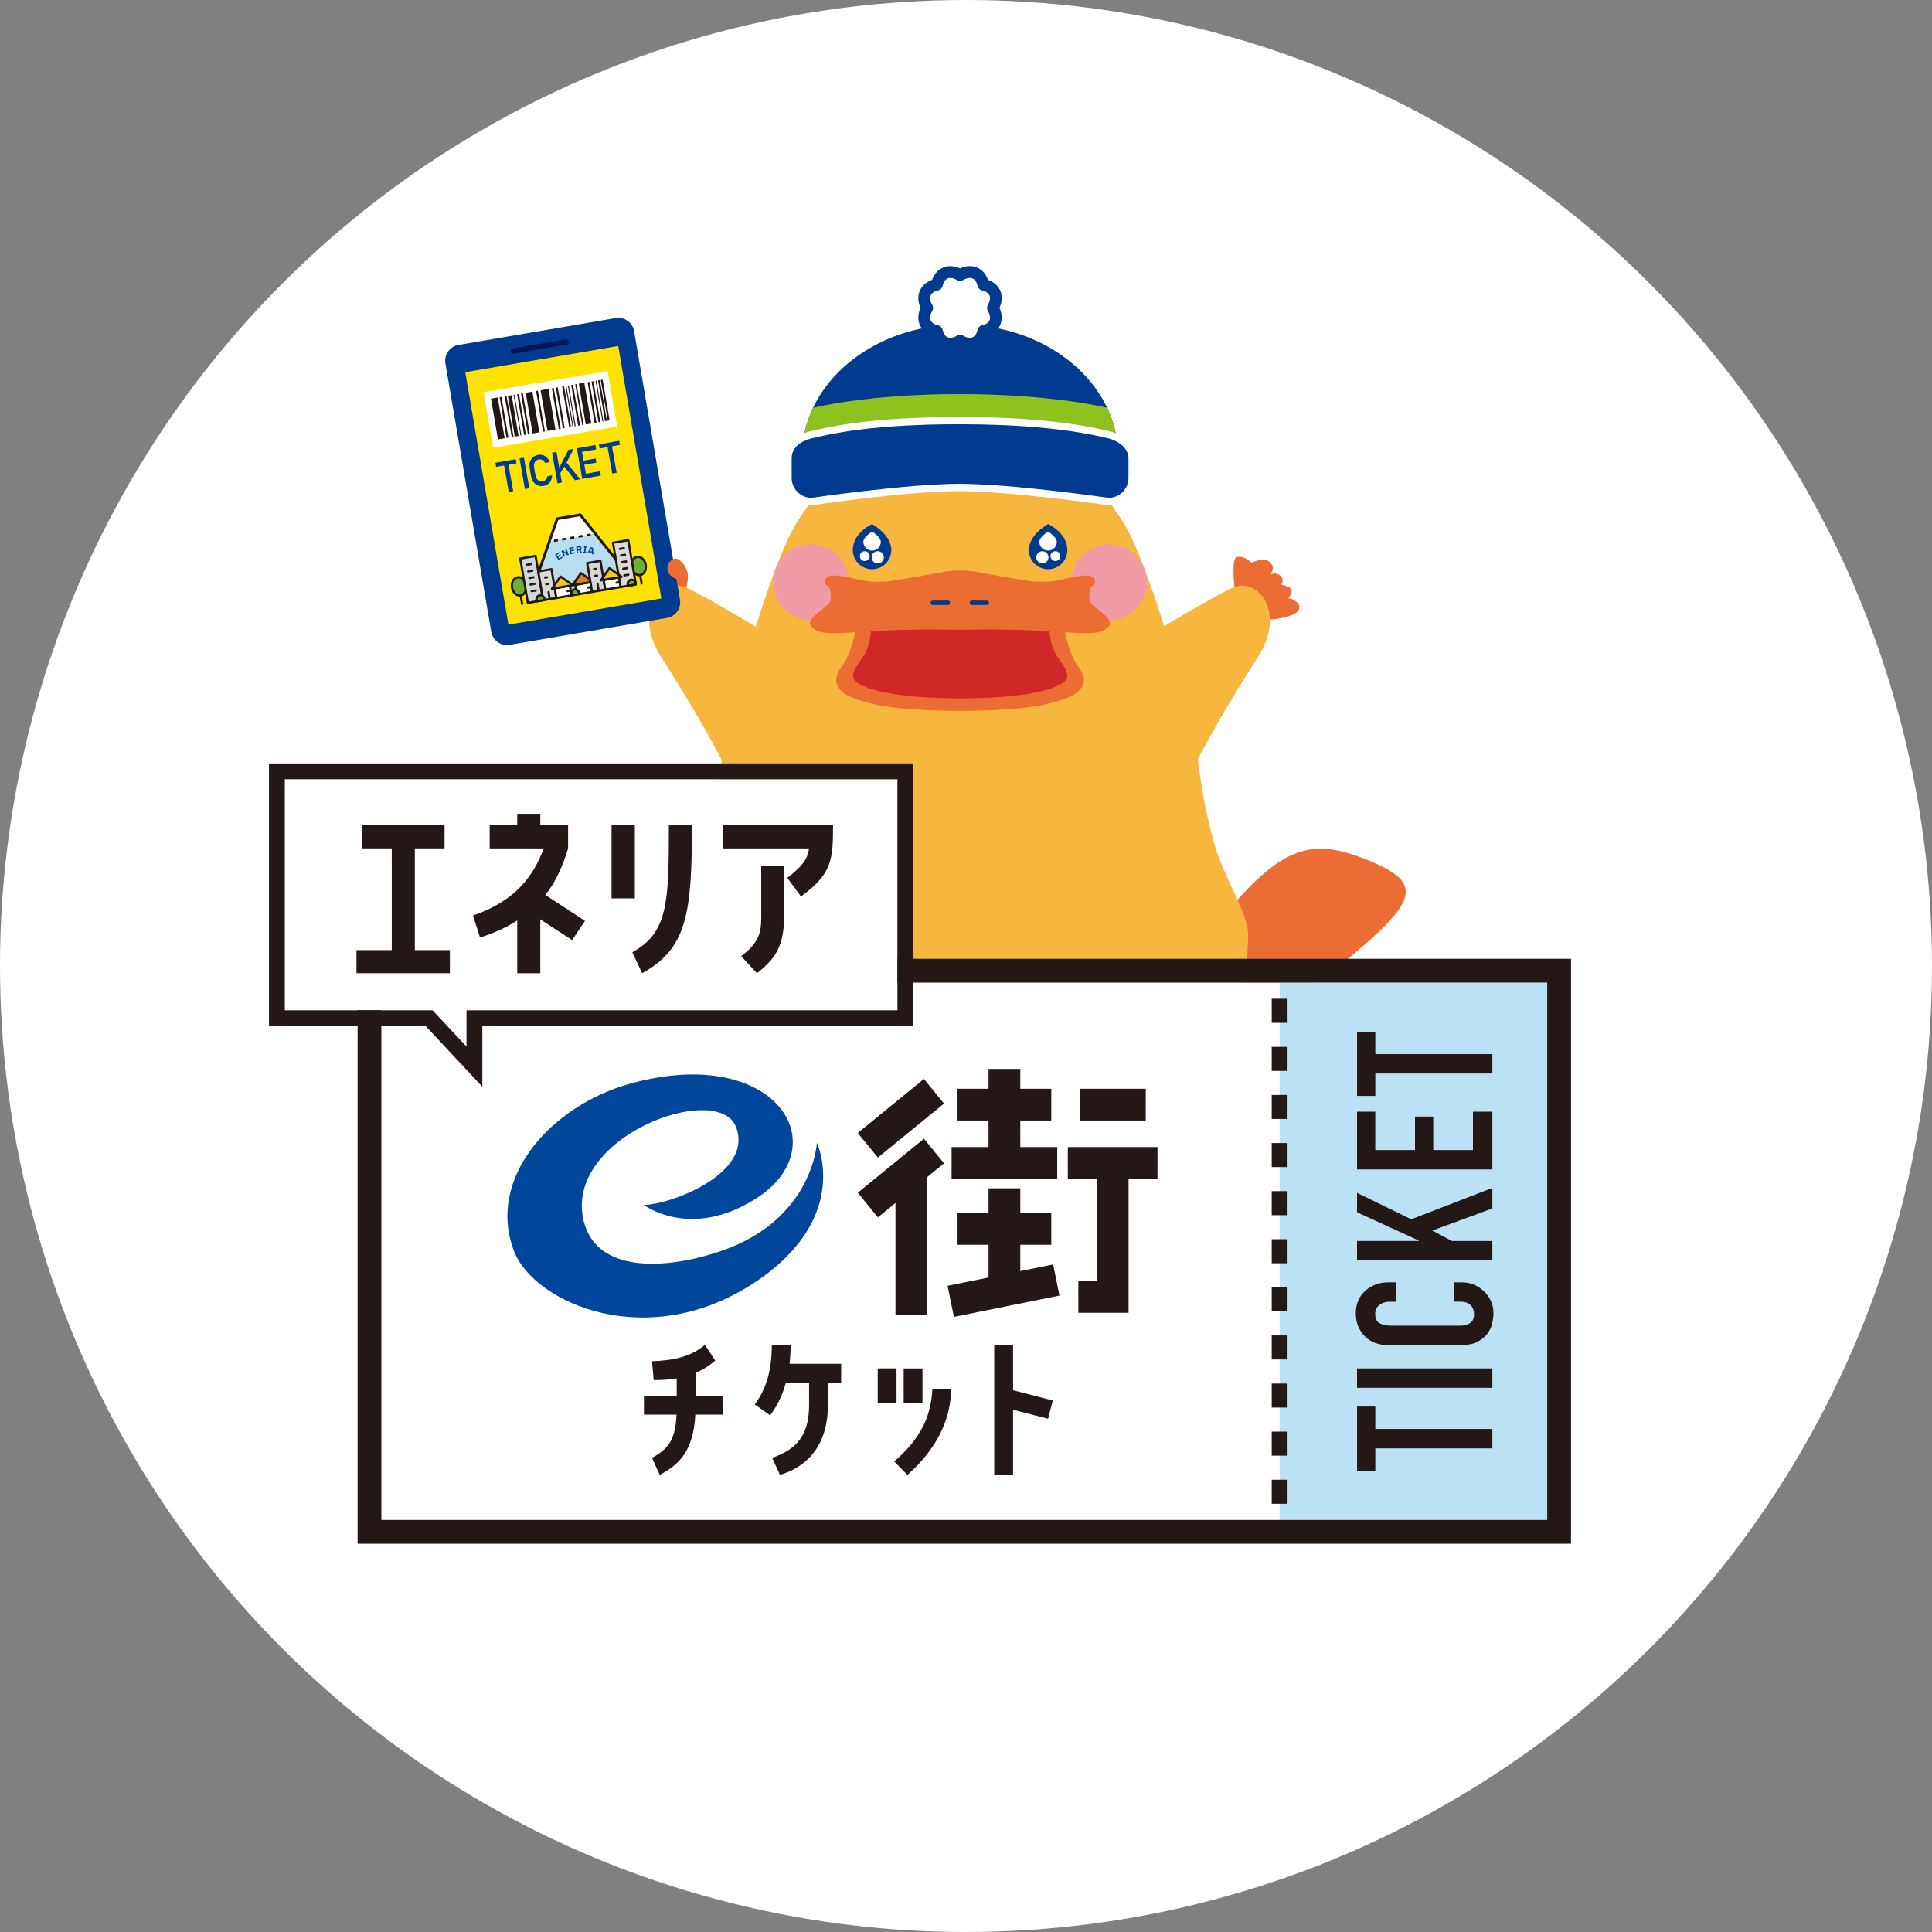 <?xml version="1.0" encoding="UTF-8"?><svg id="a" xmlns="http://www.w3.org/2000/svg" xmlns:xlink="http://www.w3.org/1999/xlink" viewBox="0 0 500 500"><rect x="0" y="0" width="500" height="500" fill="#808080" stroke="none"/><defs><style>.c{fill:#bae2f4;}.c,.d,.e,.f,.g,.h,.i,.j,.k,.l,.m,.n,.o,.p,.q,.r,.s,.t,.u,.v,.w{stroke-width:0px;}.d{fill:#004491;}.e{fill:#dcdad4;}.f{fill:#ffe200;}.g{fill:#f7b63d;}.h{fill:none;}.i{fill:#003b8f;}.x{clip-path:url(#b);}.j{fill:#211714;}.k{fill:#e58011;}.l{fill:#8dc21f;}.m{fill:#231815;}.n{fill:#f2c81f;}.o{fill:#b8ddee;}.y,.u{fill:#fff;}.p{fill:#6cb030;}.q{fill:#d02826;}.r{fill:#00469b;}.s{fill:#f09ba5;}.t{fill:#001655;}.v{fill:#ec6d34;}.w{fill:#d3d7da;}</style><clipPath id="b"><path class="h" d="M207.57,118.03c0-18.8,18.31-34.04,40.9-34.04,22.59,0,40.9,15.24,40.9,34.04h-81.79Z"/></clipPath></defs><circle class="y" cx="250" cy="250" r="250"/><path class="v" d="M275.98,278.19c17.03-10.99,16.67-10.82,29.82-27.69,23.08-29.62,29.97-35.44,48.48-27.78,14.47,5.99,13.04,10.47-8.25,27.73-14.29,11.59-39.03,24.57-39.03,24.57l-31.03,3.17Z"/><path class="v" d="M262.62,281.33c7.09,7.29,30.96,13.93,36.33,14.93,4.08.76,6.8-.68,5.51-2.87,2.56.95,6.73,1.46,8.34.06,1.61-1.4-.17-2.65-.17-2.65,3.61,1.36,6.02,1.04,5.4-1.43-.62-2.47-16.59-7.18-16.59-7.18l-38.83-.86Z"/><path class="v" d="M234.31,281.33c-7.09,7.29-30.96,13.93-36.33,14.93-4.08.76-6.8-.68-5.51-2.87-2.56.95-6.73,1.46-8.34.06-1.61-1.4.17-2.65.17-2.65-3.61,1.36-6.02,1.04-5.4-1.43.62-2.47,16.59-7.18,16.59-7.18l38.83-.86Z"/><path class="v" d="M319.72,154.09s-1.3-9.28.32-9.9c1.62-.62,3.89,1.4,3.89,1.4,1.86-.73,3.63-1.34,4.96.19,1.32,1.53-.39,2.82.17,2.84,1.26-.86,4.03,1,2.43,2.66,2.42.51,3.77,1.2,1.93,3.53,2.24.17,5.04,3.19.12,4.65-4.91,1.45-7.88.76-7.88.76l-5.94-6.13Z"/><path class="g" d="M296.4,211.19c1.69,1.99,5.87,1.45,8.2-3.67,6.44-14.15,12.99-24.87,21.13-37.79,7.29-11.57-.46-20.89-7.22-17.42-11.19,5.75-15.62,9.2-25.21,14.11-15.11,7.73,1.41,42.78,3.1,44.77Z"/><path class="v" d="M176.94,154.09s1.14-2.29,1.09-5.2c-.03-1.6-5.31-3.29-5.31-3.29-1.86-.73-3.63-1.34-4.96.19-1.32,1.53.39,2.82-.17,2.84-1.26-.86-4.03,1-2.43,2.66-2.42.51-3.77,1.2-1.93,3.53-2.24.17-5.04,3.19-.12,4.65,4.91,1.45,7.88.76,7.88.76l5.94-6.13Z"/><path class="g" d="M200.26,211.19c-1.69,1.99-5.87,1.45-8.2-3.67-6.44-14.15-12.99-24.87-21.13-37.79-7.29-11.57.46-20.89,7.22-17.42,11.19,5.75,15.62,9.2,25.21,14.11,15.11,7.73-1.41,42.78-3.1,44.77Z"/><path class="g" d="M308.75,188.72c-4.85-19.42-12.88-45.88-18.49-54.23-10.46-15.58-18.69-25.36-41.8-25.36-23.11,0-31.34,9.78-41.8,25.36-5.61,8.35-13.63,34.81-18.49,54.23-.98,3.9-2.24,17.29-5.84,29.28-2.93,9.73-8.42,18-8.42,23.82,0,12.98,3.34,30.04,20.25,39.75,22.38,12.85,45.62,4.03,54.3,3.42,8.68.61,31.91,9.43,54.3-3.42,16.91-9.71,20.25-26.77,20.25-39.75,0-5.44-6.01-14.16-8.69-23.27-3.71-12.61-4.54-25.72-5.57-29.82Z"/><circle class="s" cx="287.07" cy="150.69" r="9.79"/><circle class="s" cx="209.84" cy="150.69" r="9.79"/><path class="v" d="M248.48,183.96h0c11.55,0,21.09-.77,27.44-3.25,6.39-2.49,4.62-6.15,3.45-7.71-4.41-5.9-4.49-15.99-4.49-15.99l-26.41,12.08h.02s-.02,0-.02,0h.02s-.03,0-.03,0h.02s-.02,0-.02,0h.02s-.04,0-.04,0h.02s-.02,0-.02,0h.02s-.03,0-.03,0h.02s-.02,0-.02,0h.02s-26.41-12.08-26.41-12.08c0,0-.08,10.09-4.49,15.99-1.17,1.56-2.94,5.22,3.45,7.71s15.89,3.25,27.44,3.25h.02Z"/><path class="q" d="M248.54,180.72c7.05,0,15.27-.45,20.8-1.81,8.86-2.18,7.6-4.36,4.68-8.42-4.28-5.93-1.39-12.63-2.41-13.95l-23.05.69-23.17-.69c-1.02,1.32,1.87,8.02-2.41,13.95-2.93,4.06-4.19,6.24,4.68,8.42,5.53,1.36,13.75,1.81,20.8,1.81h.07Z"/><path class="v" d="M248.46,162.96c3.03.05,9.63-.37,24.66.46,2.49.14,9.58.99,11.99-.06,6.3-2.76-3.13-5.76-3.17-8.22-.08-4.84,1.36-2.86,1.46-4.4.25-3.83-8.01-.38-12.28-.22-4.27.16-4.84-.24-9.07-.86-6.73-1-8.95-1.95-13.59-2.03-4.65.08-6.87,1.03-13.59,2.03-4.24.63-4.8,1.03-9.07.86-4.27-.16-12.53-3.62-12.28.22.1,1.54,1.55-.44,1.46,4.4-.04,2.46-9.48,5.46-3.17,8.22,2.41,1.06,9.5.2,11.99.06,15.04-.82,21.64-.41,24.66-.46h0Z"/><path class="i" d="M255.41,156.57h-3.89c-.32,0-.57-.26-.57-.57s.26-.57.57-.57h3.89c.32,0,.57.26.57.57s-.26.57-.57.57Z"/><path class="i" d="M245.29,156.57h-3.89c-.32,0-.57-.26-.57-.57s.26-.57.57-.57h3.89c.32,0,.57.26.57.57s-.26.57-.57.57Z"/><path class="i" d="M207.57,118.03c0-18.8,18.31-34.04,40.9-34.04,22.59,0,40.9,15.24,40.9,34.04h-81.79Z"/><path class="u" d="M256.96,79.68c1.68,2.81.54,5.35-2.49,6.01-.65,3.03-3.2,4.17-6.01,2.49-2.81,1.68-5.35.54-6.01-2.49-3.03-.65-4.17-3.2-2.49-6.01-1.68-2.81-.54-5.35,2.49-6.01.65-3.03,3.2-4.17,6.01-2.49,2.81-1.68,5.35-.54,6.01,2.49,3.03.65,4.17,3.2,2.49,6.01Z"/><path class="i" d="M245.94,90.47c-.67,0-1.32-.13-1.92-.39-1.3-.56-2.27-1.67-2.8-3.16-1.5-.53-2.6-1.5-3.17-2.8-.59-1.35-.51-2.9.19-4.44-.71-1.54-.78-3.09-.19-4.44.56-1.3,1.67-2.27,3.17-2.8.53-1.5,1.5-2.6,2.8-3.17,1.35-.58,2.9-.51,4.44.19,1.54-.71,3.09-.78,4.44-.19,1.3.56,2.27,1.67,2.8,3.16,1.49.53,2.6,1.5,3.16,2.79.59,1.35.51,2.9-.19,4.44.7,1.54.77,3.1.19,4.44-.56,1.3-1.67,2.27-3.16,2.8-.53,1.49-1.5,2.6-2.79,3.16-1.35.58-2.9.51-4.45-.19-.85.39-1.7.58-2.52.58ZM248.47,86.65c.27,0,.54.07.78.22.93.56,1.8.7,2.45.42.62-.27,1.08-.95,1.29-1.92.13-.58.58-1.04,1.17-1.17.97-.21,1.65-.67,1.92-1.29.28-.65.13-1.52-.42-2.45-.29-.48-.29-1.08,0-1.56.55-.93.71-1.8.42-2.45-.27-.62-.95-1.08-1.92-1.29-.58-.13-1.04-.58-1.17-1.17-.21-.97-.67-1.65-1.29-1.92-.65-.28-1.52-.13-2.45.42-.48.29-1.08.29-1.56,0-.93-.55-1.79-.71-2.45-.42-.62.27-1.08.95-1.29,1.92-.13.58-.58,1.04-1.17,1.17-.97.21-1.65.67-1.92,1.29-.28.65-.13,1.52.42,2.45.29.48.29,1.08,0,1.56-.56.93-.71,1.8-.42,2.45.27.62.95,1.08,1.92,1.29.58.13,1.04.58,1.17,1.17.21.97.67,1.65,1.29,1.92.65.28,1.52.13,2.45-.42.24-.14.51-.22.78-.22Z"/><g class="x"><path class="l" d="M286.96,122.93s-25.27-3.64-38.65-3.64-38.2,3.64-38.2,3.64c-3.37,0-6.1-2.73-6.1-6.1v-5.1c0-3.37,2.73-6.1,6.1-6.1,0,0,13.72-3.64,38.2-3.64s38.65,3.64,38.65,3.64c3.37,0,6.1,2.73,6.1,6.1v5.1c0,3.37-2.73,6.1-6.1,6.1Z"/></g><path class="i" d="M286.89,129.79s-25.27-3.64-38.65-3.64-38.2,3.64-38.2,3.64c-3.37,0-6.1-2.73-6.1-6.1v-5.1c0-3.37,2.89-5.39,6.1-6.1s13.72-3.64,38.2-3.64,35.94,3.01,38.65,3.64c2.71.63,6.1,2.73,6.1,6.1v5.1c0,3.37-2.73,6.1-6.1,6.1Z"/><path class="u" d="M286.89,130.73s-.09,0-.13,0c-.25-.04-25.36-3.63-38.51-3.63s-37.81,3.6-38.06,3.63h-.02c-4.01,0-7.16-3.15-7.16-7.03v-5.1c0-3.4,2.62-6.09,6.84-7.02l.89-.2c4.06-.95,14.86-3.46,37.51-3.46,15.59,0,28.52,1.2,38.45,3.57l.41.1c3.29.77,6.82,3.29,6.82,7.01v5.1c0,3.88-3.16,7.04-7.04,7.04ZM248.24,109.79c-22.44,0-33.08,2.48-37.09,3.41l-.91.21c-1.26.28-5.36,1.47-5.36,5.18v5.1c0,2.85,2.32,5.16,5.16,5.16.11-.03,24.91-3.64,38.2-3.64s37.22,3.43,38.71,3.64c2.81-.03,5.1-2.34,5.1-5.16v-5.1c0-2.7-2.79-4.58-5.37-5.18l-.42-.1c-9.78-2.33-22.57-3.52-38.01-3.52Z"/><path class="i" d="M230.67,142.34c0,2.75-2.23,4.98-4.98,4.98-2.75,0-4.98-2.23-4.98-4.98,0-4.51,4.98-6.71,4.98-6.71,0,0,4.98,2.7,4.98,6.71Z"/><path class="u" d="M227.95,140.23c0,1.25-1.01,2.26-2.26,2.26-1.25,0-2.26-1.01-2.26-2.26,0-1.25,2.26-2.67,2.26-2.67,0,0,2.26,1.42,2.26,2.67Z"/><circle class="u" cx="227.16" cy="144.23" r="1.58"/><circle class="u" cx="223.8" cy="143.92" r="1.27"/><path class="i" d="M266.26,142.34c0,2.75,2.23,4.98,4.98,4.98s4.98-2.23,4.98-4.98c0-4.51-4.98-6.71-4.98-6.71,0,0-4.98,2.7-4.98,6.71Z"/><path class="u" d="M268.98,140.23c0,1.25,1.01,2.26,2.26,2.26,1.25,0,2.26-1.01,2.26-2.26,0-1.25-2.26-2.67-2.26-2.67,0,0-2.26,1.42-2.26,2.67Z"/><circle class="u" cx="269.77" cy="144.23" r="1.58"/><circle class="u" cx="273.13" cy="143.92" r="1.27"/><path class="i" d="M172.6,159.92l-40.7,6.96c-2.25.38-4.38-1.13-4.76-3.38l-11.87-69.45c-.38-2.25,1.13-4.38,3.37-4.77l40.7-6.96c2.25-.38,4.38,1.13,4.76,3.38l11.87,69.45c.38,2.25-1.13,4.38-3.37,4.77Z"/><rect class="f" x="125.71" y="92.46" width="40.16" height="66.28" transform="translate(-19.08 26.36) rotate(-9.7)"/><rect class="u" x="126.16" y="98.67" width="32.55" height="14.58" transform="translate(-15.81 25.51) rotate(-9.7)"/><rect class="m" x="127.96" y="102.96" width="1.76" height="10.69" transform="translate(-16.33 23.12) rotate(-9.65)"/><rect class="m" x="136.92" y="101.43" width="1.76" height="10.69" transform="translate(-15.94 24.6) rotate(-9.65)"/><rect class="m" x="140.79" y="100.74" width="2.08" height="10.69" transform="translate(-15.78 25.29) rotate(-9.65)"/><polygon class="m" points="153.02 109.6 151.59 109.84 149.79 99.3 151.22 99.06 153.02 109.6"/><polygon class="m" points="131.58 113.27 131.1 113.35 129.3 102.81 129.78 102.73 131.58 113.27"/><polygon class="m" points="132.9 113.05 132.43 113.13 130.62 102.58 131.1 102.5 132.9 113.05"/><polygon class="m" points="136.11 112.5 135.64 112.58 133.83 102.03 134.31 101.96 136.11 112.5"/><polygon class="m" points="137.11 112.33 136.63 112.41 134.83 101.86 135.31 101.78 137.11 112.33"/><polygon class="m" points="145.11 110.96 144.63 111.04 142.83 100.5 143.3 100.42 145.11 110.96"/><polygon class="m" points="146.14 110.78 145.66 110.86 143.86 100.32 144.34 100.24 146.14 110.78"/><polygon class="m" points="141.02 111.66 140.54 111.74 138.73 101.2 139.21 101.12 141.02 111.66"/><polygon class="m" points="147.78 110.5 147.31 110.58 145.5 100.04 145.98 99.96 147.78 110.5"/><polygon class="m" points="150.11 110.11 149.63 110.19 147.82 99.64 148.3 99.56 150.11 110.11"/><polygon class="m" points="154.36 109.38 153.88 109.46 152.07 98.92 152.55 98.84 154.36 109.38"/><polygon class="m" points="155.37 109.21 154.9 109.29 153.09 98.74 153.57 98.66 155.37 109.21"/><polygon class="m" points="157.05 108.92 156.58 109 154.77 98.46 155.25 98.38 157.05 108.92"/><polygon class="m" points="157.77 108.8 157.29 108.88 155.48 98.34 155.96 98.26 157.77 108.8"/><polygon class="m" points="148.39 110.4 148.15 110.44 146.34 99.9 146.58 99.86 148.39 110.4"/><polygon class="m" points="148.99 110.3 148.75 110.34 146.95 99.79 147.19 99.75 148.99 110.3"/><polygon class="m" points="151.03 109.95 150.67 110.01 148.86 99.47 149.22 99.41 151.03 109.95"/><polygon class="m" points="156.16 109.07 155.92 109.11 154.12 98.57 154.36 98.53 156.16 109.07"/><polygon class="m" points="134.95 112.7 134.71 112.73 132.91 102.19 133.15 102.15 134.95 112.7"/><rect class="m" x="132.33" y="102.29" width=".99" height="10.68" transform="translate(-16.17 23.8) rotate(-9.65)"/><path class="t" d="M146.67,89.16l-13.8,2.36c-.36.06-.71-.18-.77-.54h0c-.06-.36.18-.71.54-.77l13.8-2.36c.36-.06.71.18.77.54h0c.06.36-.18.71-.54.77Z"/><path class="i" d="M130.47,120.46l-2.06.37-.19-1.06,5.25-.93.19,1.06-2.06.37,1.21,6.84-1.14.2-1.21-6.84Z"/><path class="i" d="M134.45,118.65l1.14-.2,1.4,7.91-1.14.2-1.4-7.91Z"/><path class="i" d="M142.89,123.03c-.03.76-.25,1.38-.64,1.86-.41.47-.94.77-1.59.88-.59.09-1.11.03-1.56-.19-.45-.21-.8-.48-1.05-.81-.08-.11-.15-.21-.21-.32-.06-.1-.12-.24-.18-.4-.11-.31-.24-.91-.4-1.82-.16-.92-.25-1.54-.25-1.86,0-.32.04-.59.12-.8.12-.4.35-.77.7-1.13.35-.36.81-.59,1.4-.71.73-.12,1.36,0,1.89.36.54.37.92.87,1.16,1.51l-1.21.21c-.15-.3-.37-.55-.65-.73-.29-.17-.62-.22-.99-.17-.27.06-.49.15-.66.29-.18.14-.31.31-.4.49-.12.2-.18.43-.18.71,0,.29.06.83.2,1.61.14.78.26,1.3.36,1.57.1.27.24.47.41.62.15.14.33.25.55.31.21.08.46.1.72.06.64-.11,1.05-.56,1.24-1.33l1.2-.21Z"/><path class="i" d="M142.87,117.16l1.14-.2.72,4.07h.02s2.37-4.62,2.37-4.62l1.35-.24-1.85,3.55,3.51,4.32-1.35.24-2.73-3.5-1.06,1.69.43,2.41-1.14.2-1.4-7.91Z"/><path class="i" d="M149.29,116.02l4.8-.85.2,1.13-3.66.65.4,2.26,3.12-.55.19,1.06-3.12.55.41,2.33,3.66-.65.2,1.13-4.8.85-1.4-7.91Z"/><path class="i" d="M157.25,115.7l-2.06.37-.19-1.06,5.25-.93.19,1.06-2.06.37,1.21,6.84-1.14.2-1.21-6.84Z"/><polygon class="u" points="144.26 134.3 150.21 133.28 154.07 138.14 142.14 140.18 144.26 134.3"/><polygon class="o" points="161.87 147.93 154.07 138.14 142.14 140.18 138.04 152 148.52 153.36 161.87 147.93"/><path class="p" d="M136.18,151.44c.22,1.3-.42,2.5-1.43,2.67-1.01.17-2.02-.74-2.24-2.05-.22-1.3.42-2.5,1.43-2.67s2.02.74,2.24,2.05"/><path class="j" d="M134.8,154.4c-1.17.2-2.32-.82-2.57-2.28-.25-1.46.5-2.81,1.67-3.01,1.17-.2,2.32.82,2.57,2.28.25,1.46-.5,2.81-1.67,3.01M133.99,149.68c-.86.15-1.39,1.2-1.2,2.34.2,1.14,1.05,1.96,1.9,1.81.85-.15,1.39-1.2,1.2-2.34-.2-1.14-1.05-1.96-1.9-1.81"/><line class="u" x1="134.75" y1="154.11" x2="135.12" y2="156.27"/><path class="j" d="M135.17,156.55c-.16.03-.31-.08-.33-.24l-.37-2.16c-.03-.16.08-.31.24-.33s.31.08.33.24l.37,2.16c.03.16-.08.31-.24.33"/><path class="j" d="M161.93,148.27c-.12.02-.25-.02-.33-.13l-11.58-14.54-5.55.95-6.1,17.56c-.06.18-.26.28-.44.21-.18-.06-.28-.26-.21-.44l6.17-17.75c.04-.12.14-.21.27-.23l5.96-1.02c.12-.02.25.03.33.13l11.71,14.7c.12.15.09.37-.06.49-.05.04-.1.06-.16.07"/><rect class="w" x="135.6" y="144.14" width="4.02" height="11.62" transform="translate(-23.27 25.29) rotate(-9.69)"/><path class="j" d="M140.61,155.62l-3.96.68c-.16.03-.31-.08-.33-.24l-1.96-11.46c-.03-.16.08-.31.24-.33l3.96-.68c.16-.03.31.08.33.24l1.96,11.46c.03.16-.08.31-.24.33M136.84,155.68l3.39-.58-1.86-10.89-3.39.58,1.86,10.89Z"/><path class="j" d="M137.51,146.26l-1.04.18c-.16.03-.31-.08-.33-.24s.08-.31.24-.33l1.04-.18c.16-.03.31.08.33.24s-.08.31-.24.33"/><path class="j" d="M137.8,147.97l-1.04.18c-.16.03-.31-.08-.33-.24s.08-.31.24-.33l1.04-.18c.16-.03.31.08.33.24s-.08.31-.24.33"/><path class="j" d="M138.1,149.68l-1.04.18c-.16.03-.31-.08-.33-.24s.08-.31.24-.33l1.04-.18c.16-.03.31.08.33.24s-.08.31-.24.33"/><path class="j" d="M138.39,151.39l-1.04.18c-.16.03-.31-.08-.33-.24s.08-.31.24-.33l1.04-.18c.16-.03.31.08.33.24s-.08.31-.24.33"/><path class="j" d="M138.68,153.1l-1.04.18c-.16.03-.31-.08-.33-.24s.08-.31.24-.33l1.04-.18c.16-.03.31.08.33.24s-.08.31-.24.33"/><path class="p" d="M163.44,146.79c.22,1.3,1.22,2.22,2.24,2.05s1.66-1.37,1.43-2.67-1.22-2.22-2.24-2.05-1.66,1.37-1.43,2.67"/><path class="j" d="M165.72,149.12c-1.17.2-2.32-.82-2.57-2.28-.25-1.46.5-2.81,1.67-3.01,1.17-.2,2.32.82,2.57,2.28.25,1.46-.5,2.81-1.67,3.01M164.92,144.4c-.86.15-1.39,1.2-1.2,2.34.2,1.14,1.05,1.96,1.9,1.81s1.39-1.2,1.2-2.34-1.05-1.96-1.9-1.81"/><line class="u" x1="165.67" y1="148.83" x2="166.04" y2="150.99"/><path class="j" d="M166.09,151.28c-.16.03-.31-.08-.33-.24l-.37-2.16c-.03-.16.08-.31.24-.33s.31.08.33.24l.37,2.16c.03.16-.08.31-.24.33"/><rect class="e" x="159.59" y="140.04" width="4.02" height="11.62" transform="translate(-22.24 29.27) rotate(-9.69)"/><path class="j" d="M164.6,151.53l-3.96.68c-.16.03-.31-.08-.33-.24l-1.96-11.46c-.03-.16.08-.31.24-.33l3.96-.68c.16-.03.31.08.33.24l1.96,11.46c.03.16-.08.31-.24.33M160.83,151.59l3.39-.58-1.86-10.89-3.39.58,1.86,10.89Z"/><path class="j" d="M161.5,142.16l-1.04.18c-.16.03-.31-.08-.33-.24s.08-.31.24-.33l1.04-.18c.16-.03.31.08.33.24s-.08.31-.24.33"/><path class="j" d="M161.8,143.87l-1.04.18c-.16.03-.31-.08-.33-.24s.08-.31.24-.33l1.04-.18c.16-.03.31.08.33.24s-.08.31-.24.33"/><path class="j" d="M162.09,145.58l-1.04.18c-.16.03-.31-.08-.33-.24s.08-.31.24-.33l1.04-.18c.16-.03.31.08.33.24s-.08.31-.24.33"/><path class="j" d="M162.38,147.3l-1.04.18c-.16.03-.31-.08-.33-.24s.08-.31.24-.33l1.04-.18c.16-.03.31.08.33.24s-.08.31-.24.33"/><path class="j" d="M162.67,149.01l-1.04.18c-.16.03-.31-.08-.33-.24s.08-.31.24-.33l1.04-.18c.16-.03.31.08.33.24s-.08.31-.24.33"/><rect class="e" x="139.9" y="147.54" width="3.47" height="7.56" transform="translate(-23.44 25.99) rotate(-9.69)"/><path class="j" d="M144.04,155.04l-3.42.58c-.16.03-.31-.08-.33-.24l-1.27-7.45c-.03-.16.08-.31.24-.33l3.42-.58c.16-.03.31.08.33.24l1.27,7.45c.03.16-.08.31-.24.33M140.8,155l2.85-.49-1.17-6.88-2.85.49,1.17,6.88Z"/><path class="j" d="M141.61,149.68l-.49.08c-.16.03-.31-.08-.33-.24s.08-.31.24-.33l.49-.08c.16-.03.31.08.33.24s-.08.31-.24.33"/><path class="j" d="M141.9,151.39l-.49.08c-.16.03-.31-.08-.33-.24s.08-.31.24-.33l.49-.08c.16-.03.31.08.33.24s-.08.31-.24.33"/><path class="j" d="M142.29,155.14c-.16.03-.31-.08-.33-.24l-.28-1.63c-.03-.16.08-.31.24-.33s.31.08.33.24l.28,1.63c.03.16-.08.31-.24.33"/><rect class="u" x="149.04" y="150.97" width="4" height="2.56" transform="translate(-23.46 27.59) rotate(-9.69)"/><path class="j" d="M153.28,153.46l-3.94.67c-.16.03-.31-.08-.33-.24l-.43-2.52c-.03-.16.08-.31.24-.33l3.94-.67c.16-.03.31.08.33.24l.43,2.52c.03.16-.08.31-.24.33M149.52,153.52l3.37-.58-.33-1.95-3.37.58.33,1.95Z"/><polygon class="k" points="150.37 148.3 148.14 151.45 153.52 150.53 150.37 148.3"/><path class="j" d="M153.56,150.82l-5.38.92c-.12.02-.23-.03-.29-.13-.06-.1-.06-.23,0-.32l2.23-3.15c.09-.13.28-.16.4-.07l3.15,2.23c.1.07.14.19.12.3-.03.11-.12.2-.23.22M148.78,151.05l4-.68-2.34-1.66-1.66,2.34Z"/><path class="j" d="M152.83,152.24l-.59.1c-.16.03-.31-.08-.33-.24s.08-.31.24-.33l.59-.1c.16-.03.31.08.33.24s-.08.31-.24.33"/><path class="p" d="M149.84,153.76c.02-.12.03-.24,0-.37-.1-.56-.63-.94-1.2-.85s-.94.63-.85,1.2c.02.13.07.24.13.35l1.91-.33Z"/><path class="j" d="M149.89,154.04l-1.91.33c-.12.02-.24-.04-.3-.14-.08-.14-.14-.29-.16-.44-.12-.72.36-1.41,1.08-1.53s1.41.36,1.53,1.08c.03.15.02.31,0,.47-.02.12-.12.21-.24.23M148.1,153.76l1.47-.25s0-.05,0-.07c-.07-.41-.46-.68-.86-.61s-.68.46-.61.86c0,.02,0,.05.02.07"/><path class="p" d="M140.87,155.29c.02-.12.03-.24,0-.37-.1-.56-.63-.94-1.2-.85s-.94.63-.85,1.2c.02.13.07.24.13.35l1.91-.33Z"/><path class="j" d="M140.92,155.57l-1.91.33c-.12.02-.24-.04-.3-.14-.08-.14-.14-.29-.16-.44-.12-.72.36-1.41,1.08-1.53s1.41.36,1.53,1.08c.03.15.02.31,0,.47-.02.12-.12.21-.24.23M139.13,155.29l1.47-.25s0-.05,0-.07c-.07-.41-.46-.68-.86-.61s-.68.46-.61.86c0,.02,0,.05.02.07"/><path class="p" d="M164.49,151.26c.02-.12.03-.24,0-.37-.1-.56-.63-.94-1.2-.85-.56.1-.94.63-.85,1.2.02.13.07.24.13.35l1.91-.33Z"/><path class="j" d="M164.54,151.54l-1.91.33c-.12.02-.24-.04-.3-.14-.08-.14-.14-.29-.16-.44-.12-.72.36-1.41,1.08-1.53s1.41.36,1.53,1.08c.03.15.02.31,0,.47-.02.12-.12.21-.24.23M162.75,151.26l1.47-.25s0-.05,0-.07c-.07-.41-.46-.68-.86-.61s-.68.46-.61.86c0,.02,0,.05.02.07"/><rect class="u" x="143.74" y="151.88" width="4" height="2.56" transform="translate(-23.69 26.71) rotate(-9.69)"/><path class="j" d="M147.98,154.37l-3.94.67c-.16.03-.31-.08-.33-.24l-.43-2.52c-.03-.16.08-.31.24-.33l3.94-.67c.16-.03.31.08.33.24l.43,2.52c.03.16-.08.31-.24.33M144.22,154.42l3.37-.58-.33-1.95-3.37.58.33,1.95Z"/><polygon class="n" points="145.07 149.21 142.84 152.35 148.22 151.44 145.07 149.21"/><path class="j" d="M148.26,151.72l-5.38.92c-.12.02-.23-.03-.29-.13-.06-.1-.06-.23,0-.32l2.23-3.15c.09-.13.28-.16.4-.07l3.15,2.23c.1.07.14.19.12.3-.03.11-.12.2-.23.22M143.48,151.95l4-.68-2.34-1.66-1.66,2.34Z"/><path class="j" d="M147.53,153.15l-.59.1c-.16.03-.31-.08-.33-.24s.08-.31.24-.33l.59-.1c.16-.03.31.08.33.24s-.08.31-.24.33"/><rect class="w" x="152.57" y="145.38" width="3.47" height="7.56" transform="translate(-22.9 28.09) rotate(-9.69)"/><path class="j" d="M156.7,152.88l-3.42.58c-.16.03-.31-.08-.33-.24l-1.27-7.45c-.03-.16.08-.31.24-.33l3.42-.58c.16-.03.31.08.33.24l1.27,7.45c.03.16-.08.31-.24.33M153.47,152.84l2.85-.49-1.17-6.88-2.85.49,1.17,6.88Z"/><path class="j" d="M154.28,147.52l-.49.08c-.16.03-.31-.08-.33-.24s.08-.31.24-.33l.49-.08c.16-.03.31.08.33.24s-.08.31-.24.33"/><path class="j" d="M154.57,149.23l-.49.08c-.16.03-.31-.08-.33-.24s.08-.31.24-.33l.49-.08c.16-.03.31.08.33.24s-.08.31-.24.33"/><path class="j" d="M154.96,152.98c-.16.03-.31-.08-.33-.24l-.28-1.63c-.03-.16.08-.31.24-.33s.31.08.33.24l.28,1.63c.03.16-.08.31-.24.33"/><rect class="u" x="156.41" y="149.71" width="4" height="2.56" transform="translate(-23.15 28.81) rotate(-9.69)"/><path class="j" d="M160.64,152.2l-3.94.67c-.16.03-.31-.08-.33-.24l-.43-2.52c-.03-.16.08-.31.24-.33l3.94-.67c.16-.03.31.08.33.24l.43,2.52c.03.16-.08.31-.24.33M156.89,152.26l3.37-.58-.33-1.95-3.37.58.33,1.95Z"/><polygon class="n" points="157.73 147.04 155.5 150.19 160.88 149.27 157.73 147.04"/><path class="j" d="M160.93,149.56l-5.38.92c-.12.02-.23-.03-.29-.13-.06-.1-.06-.23,0-.32l2.23-3.15c.09-.13.28-.16.4-.07l3.15,2.23c.1.07.14.19.12.3-.03.11-.12.2-.23.22M156.14,149.79l4-.68-2.34-1.66-1.66,2.34Z"/><path class="j" d="M160.19,150.98l-.59.1c-.16.03-.31-.08-.33-.24s.08-.31.24-.33l.59-.1c.16-.03.31.08.33.24s-.08.31-.24.33"/><path class="j" d="M152.9,138.52c.01.06-.03.12-.09.13l-.84.14c-.06.01-.12-.03-.13-.09l-.06-.35c-.01-.06.03-.12.09-.13l.84-.14c.06-.01.12.03.13.09l.06.35ZM150.79,138.88c.01.06-.03.12-.09.13l-.84.14c-.06.01-.12-.03-.13-.09l-.06-.35c-.01-.06.03-.12.09-.13l.84-.14c.06-.01.12.03.13.09l.06.35ZM148.67,139.24c.01.06-.03.12-.09.13l-.84.14c-.06.01-.12-.03-.13-.09l-.06-.35c-.01-.06.03-.12.09-.13l.84-.14c.06-.01.12.03.13.09l.06.35ZM146.55,139.61c.01.06-.03.12-.09.13l-.84.14c-.06.01-.12-.03-.13-.09l-.06-.35c-.01-.06.03-.12.09-.13l.84-.14c.06-.01.12.03.13.09l.06.35ZM144.43,139.97c.01.06-.03.12-.09.13l-.84.14c-.06.01-.12-.03-.13-.09l-.06-.35c-.01-.06.03-.12.09-.13l.84-.14c.06-.01.12.03.13.09l.06.35Z"/><path class="d" d="M144.61,144.94s-.07.01-.09-.02l-.85-1.32s-.01-.07.02-.09l.92-.6s.07-.01.09.02l.1.15s.01.07-.02.09l-.68.44.2.31.61-.39s.07-.01.09.02l.09.14s.01.07-.02.09l-.61.39.23.36.68-.44s.07-.01.09.02l.1.15s.01.07-.02.09l-.92.6Z"/><path class="d" d="M146,144.1s-.07,0-.09-.04l-.61-1.45s0-.07.03-.09l.27-.11s.08-.01.11.01l.95.73-.4-.96s0-.07.03-.09l.2-.08s.07,0,.09.04l.61,1.45s0,.07-.04.09l-.21.09s-.08,0-.11-.01l-.94-.73-.06.03.4.95s0,.07-.04.09l-.2.08Z"/><path class="d" d="M147.71,143.44s-.07-.01-.08-.05l-.36-1.53s.01-.07.05-.08l1.07-.25s.07.01.08.05l.04.17s-.01.07-.05.08l-.78.18.08.36.71-.16s.07.01.08.05l.04.16s-.01.07-.05.08l-.71.16.1.42.78-.18s.07.01.08.05l.04.17s-.01.07-.05.08l-1.07.25Z"/><path class="d" d="M149.3,143.12s-.07-.03-.07-.06l-.1-1.57s.03-.07.06-.07l.95-.06s.08.01.11.04l.17.15s.05.07.05.11l.03.46s-.01.08-.04.11l-.16.18.29.57s0,.06-.04.06l-.25.02s-.08-.02-.09-.06l-.25-.53-.41.03.03.54s-.03.07-.06.07h-.23ZM149.54,142.2l.53-.03.09-.1-.02-.34-.1-.08-.53.03.03.52Z"/><path class="d" d="M151.05,143.07s-.06-.03-.06-.07v-.16s.05-.06.08-.06h.11s.09-1.1.09-1.1h-.11s-.06-.04-.06-.08v-.16s.05-.06.08-.06l.58.05s.06.03.06.07v.16s-.05.06-.08.06h-.11s-.1,1.1-.1,1.1h.12s.06.04.06.08v.16s-.05.06-.08.06l-.58-.05Z"/><path class="d" d="M152.06,143.15s-.05-.04-.03-.07l.84-1.43s.06-.05.1-.04l.42.1s.07.04.07.08l.12,1.65s-.03.06-.06.05l-.24-.06s-.07-.04-.07-.08v-.33s-.64-.15-.64-.15l-.16.29s-.06.05-.1.04l-.25-.06ZM152.7,142.62l.47.11-.03-.76-.07-.02-.37.67Z"/><path class="v" d="M172.72,147.01c.11,2.44,2.28,2.62,4.29,3.9,1.85-1.17.95-4.43-1.35-6.1-1.22-.88-3.01.69-2.94,2.2Z"/><rect class="u" x="98.7" y="254.29" width="301.72" height="139.07"/><rect class="c" x="331.17" y="254.29" width="69.25" height="139.07"/><path class="m" d="M179.99,361.23h7.17v4.87h-7.21c-.5,9.06-3.79,12.72-9.2,15.6l-2.03-4.42c4.55-2.39,6.09-5.1,6.36-11.18h-8.43v-4.87h8.48v-4.51c-1.81.32-3.74.45-5.95.45l-.45-4.87c5.64-.23,9.96-1.13,13.71-4.24l2.66,4.06c-1.62,1.4-3.29,2.43-5.1,3.2v5.91Z"/><path class="m" d="M203.39,357.81c-.86,3.16-2.21,6.04-4.1,8.48l-3.97-2.84c3.2-4.19,4.42-9.29,4.42-15.38h4.87c0,1.67-.09,3.29-.27,4.87h13.35v4.87h-3.43v5.86c0,10.87-5.86,16.1-12.4,18.03l-2.03-4.42c6.27-2.12,9.56-5.82,9.56-13.62v-5.86h-6Z"/><path class="m" d="M232.02,354.15v8.97h-4.87v-8.97h4.87ZM231.43,378.23c8.16-7.03,9.51-13.3,9.87-18.67h4.82c0,7.26-3.34,15.15-11.27,22.14l-3.43-3.47ZM238.74,363.13h-4.87v-8.97h4.87v8.97Z"/><path class="m" d="M257.31,348.07h4.87v11.72l10.28,2.66-1.22,4.73-9.06-2.34v16.86h-4.87v-33.64Z"/><path class="m" d="M406.57,399.51H92.55v-151.37h314.02v151.37ZM98.7,393.36h301.72v-139.07H98.7v139.07Z"/><rect class="m" x="222.1" y="285.29" width="22.1" height="8.22" transform="translate(-130.49 212.75) rotate(-39.24)"/><polygon class="m" points="239.12 294.7 221.99 308.68 227.19 315.05 231.75 311.33 231.75 340.21 239.96 340.21 239.96 304.62 244.31 301.07 239.12 294.7"/><polygon class="m" points="273.61 296.86 264.05 296.86 264.05 289.99 272.07 289.99 272.07 281.77 264.05 281.77 264.05 276.64 255.83 276.64 255.83 281.77 247.81 281.77 247.81 289.99 255.83 289.99 255.83 296.86 246.27 296.86 246.27 305.08 273.61 305.08 273.61 296.86"/><polygon class="m" points="264.05 328.96 264.05 322.15 272.07 322.15 272.07 313.93 264.05 313.93 264.05 307.54 255.83 307.54 255.83 313.93 247.81 313.93 247.81 322.15 255.83 322.15 255.83 330.62 245.24 332.76 246.86 340.81 274.18 335.3 272.55 327.24 264.05 328.96"/><polygon class="m" points="299.56 296.86 276.35 296.86 276.35 305.08 283.85 305.08 283.85 331.53 279.07 331.53 279.07 339.75 292.07 339.75 292.07 305.08 299.56 305.08 299.56 296.86"/><rect class="m" x="279.4" y="281.77" width="17.12" height="8.22"/><path class="r" d="M211.41,295.76s-.99,19.95-24.95,28.05c-14.77,4.99-31.79,5.41-35.28-7.35-6.02-22.03,34.6-36.96,39.3-24.79,4.7,12.17-17.51,20.26-23.89,20.14,0,0,11.91,9.16,28.9-1.52,21.51-13.51,5.59-40.1-31.98-29.96-21.06,5.68-37.73,24.76-30.46,43.52,5.22,13.47,34.91,26.54,62.73,7.74,24.7-16.69,15.63-35.84,15.63-35.84Z"/><path class="m" d="M333.22,389.17h-4.1v-6.22h4.1v6.22ZM333.22,376.72h-4.1v-6.22h4.1v6.22ZM333.22,364.28h-4.1v-6.22h4.1v6.22ZM333.22,351.83h-4.1v-6.22h4.1v6.22ZM333.22,339.38h-4.1v-6.22h4.1v6.22ZM333.22,326.93h-4.1v-6.22h4.1v6.22ZM333.22,314.49h-4.1v-6.22h4.1v6.22ZM333.22,302.04h-4.1v-6.22h4.1v6.22ZM333.22,289.59h-4.1v-6.22h4.1v6.22ZM333.22,277.15h-4.1v-6.22h4.1v6.22ZM333.22,264.7h-4.1v-6.22h4.1v6.22Z"/><path class="m" d="M386.22,374.84h-30.29v5.8h-4.72v-16.62h4.72v5.8h30.29v5.02Z"/><path class="m" d="M386.22,359.17h-35.02v-5.02h35.02v5.02Z"/><path class="m" d="M376.23,331.87h2.16c1.08,0,2.11.2,3.07.61.97.41,1.83.97,2.59,1.7.75.72,1.35,1.57,1.79,2.53.44.97.66,2.01.66,3.12,0,.95-.13,1.92-.39,2.9-.26.98-.72,1.87-1.38,2.66-.66.79-1.5,1.43-2.53,1.94-1.03.51-2.35.76-3.96.76h-19.28c-1.15,0-2.21-.2-3.2-.59-.98-.39-1.84-.95-2.56-1.67-.72-.72-1.28-1.58-1.7-2.58-.41-1-.62-2.11-.62-3.32,0-2.36.77-4.28,2.31-5.75.76-.72,1.65-1.29,2.68-1.7s2.15-.61,3.37-.61h1.97v5.02h-1.67c-.98,0-1.84.28-2.56.84-.72.56-1.08,1.31-1.08,2.26,0,1.25.38,2.07,1.16,2.48.77.41,1.75.61,2.93.61h17.9c1.02,0,1.87-.22,2.56-.66.69-.44,1.03-1.24,1.03-2.39,0-.33-.06-.68-.17-1.06-.12-.38-.3-.73-.57-1.06-.26-.29-.62-.54-1.08-.74s-1.03-.3-1.72-.3h-1.72v-5.02Z"/><path class="m" d="M386.22,326.18h-35.02v-5.02h15.99v-.1l-15.99-7.33v-5.02l14.02,6.84,21-8.11v5.31l-15.54,5.71,5.07,2.71h10.47v5.02Z"/><path class="m" d="M386.22,302.65h-35.02v-14.95h4.72v9.93h10.28v-8.66h4.72v8.66h10.28v-9.93h5.02v14.95Z"/><path class="m" d="M386.22,277.82h-30.29v5.8h-4.72v-16.62h4.72v5.8h30.29v5.02Z"/><polygon class="u" points="73.71 261.47 111.96 261.47 120.73 270.86 120.73 261.47 232.26 261.47 232.26 201.67 73.71 201.67 73.71 261.47"/><path class="m" d="M124.83,281.25l-14.65-15.69h-40.57v-67.99h166.75v67.99h-111.53v15.69ZM73.71,261.47h38.25l8.77,9.39v-9.39h111.53v-59.8H73.71v59.8Z"/><path class="m" d="M116.43,245.89v5.97h-24.17v-5.97h9.13v-26.33h-7.69v-5.97h21.35v5.97h-7.69v26.33h9.07Z"/><path class="m" d="M139.83,251.87h-5.97v-13.66c-2.66,1.72-5.81,3.21-9.62,4.43l-1.83-5.7c10.9-3.76,15.6-10.07,18.31-17.37h-13.99v-5.97h7.13v-2.99h5.97v2.99h7.19v5.97c-1.27,4.2-2.99,8.35-5.86,12.06l10.23,6.69-3.32,4.98-8.24-5.37v13.94Z"/><path class="m" d="M164.3,213.59v18.92h-6.03v-18.92h6.03ZM163.64,246.44c9.29-5.09,9.46-12.94,9.46-32.86h5.97c0,22.62-1.22,31.92-12.89,38.28l-2.54-5.42Z"/><path class="m" d="M187.16,219.56v-5.97h28.43c0,8.96-.28,12.56-8.3,18.42l-3.54-4.81c3.82-2.99,5.15-4.65,5.64-7.63h-22.24ZM191.8,247.44c5.59-4.04,5.2-7.36,5.2-11.89v-11.51h5.97v11.51c0,7.52-.88,11.56-7.08,16.32l-4.09-4.43Z"/></svg>